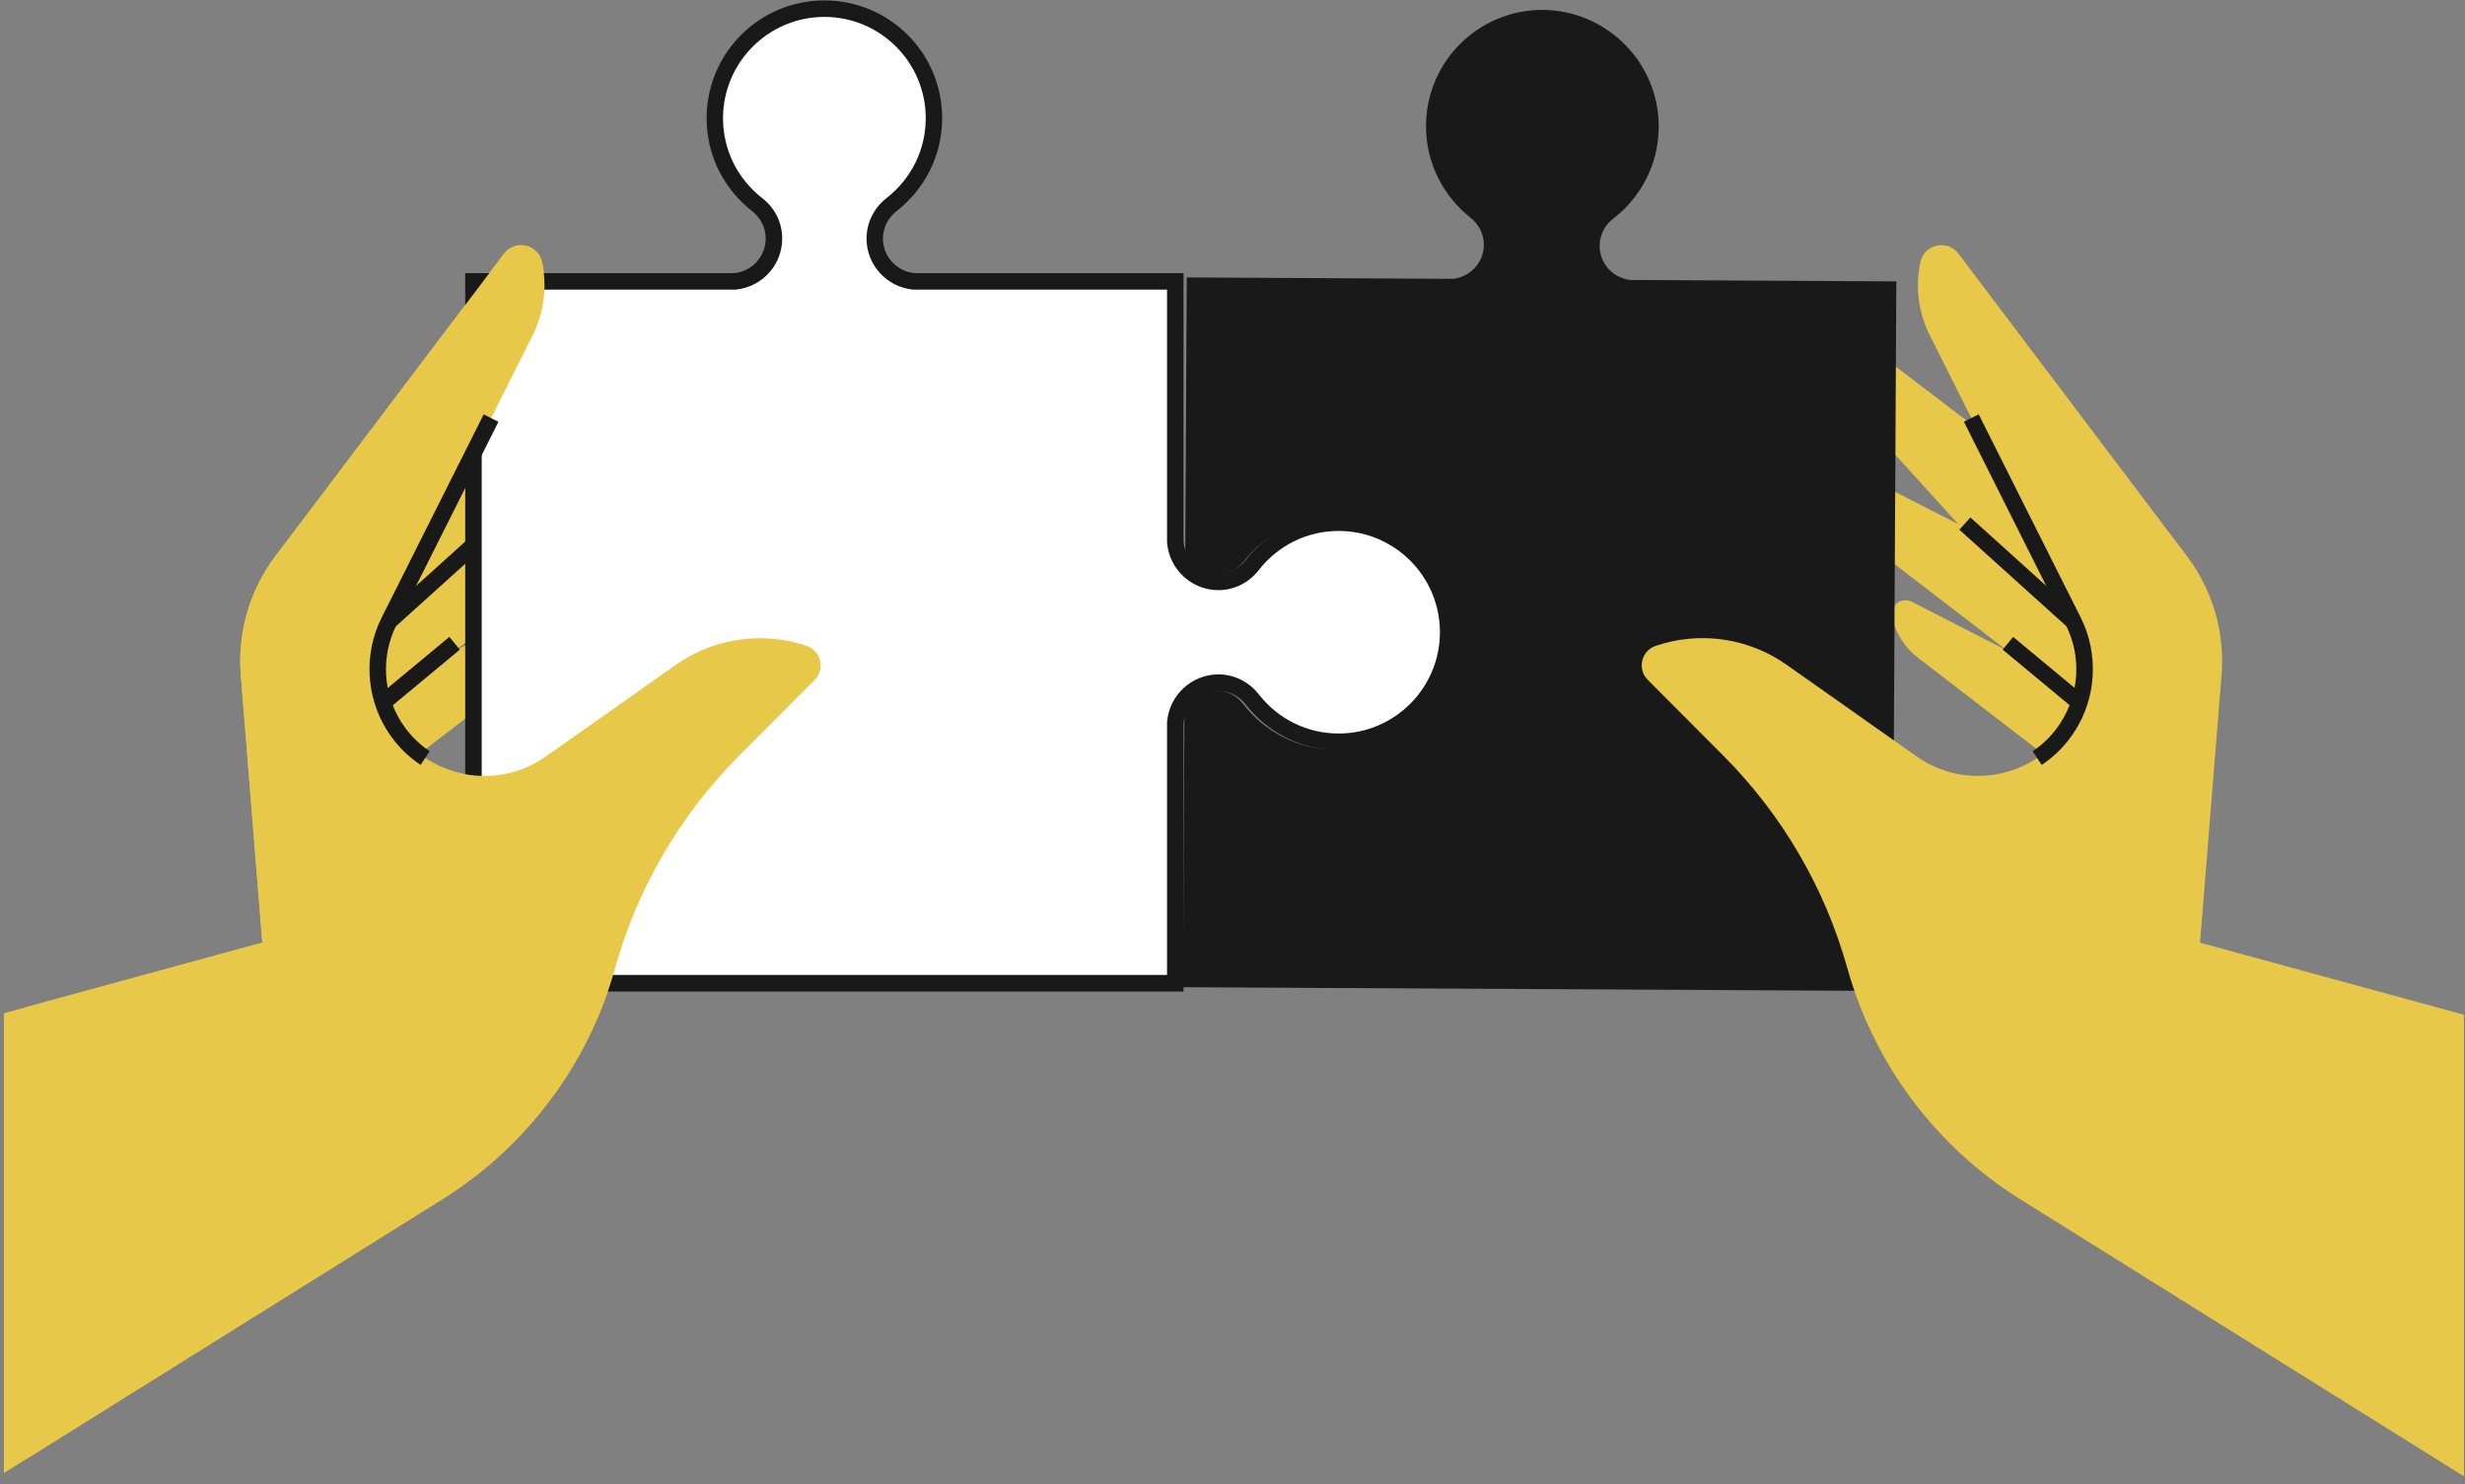 <?xml version="1.0" encoding="UTF-8"?>
<svg xmlns="http://www.w3.org/2000/svg" width="299" height="180" viewBox="0 0 299 180" fill="none">
  <rect x="0" y="0" width="299" height="180" fill="#808080" stroke="none"/>
  <g clip-path="url(#clip0_1946_11067)">
    <path d="M39.25 66.95L71.31 42.49C72.87 41.3 75.1 42.49 74.98 44.45C74.81 47.15 73.73 49.71 71.92 51.71L48.96 77C46.29 79.94 45.35 84.05 46.47 87.85C45.36 87.75 44.25 87.58 43.13 87.36C38.78 86.48 34.82 84.75 31.38 82.36L32.17 78.27C33.05 73.75 35.57 69.72 39.25 66.95Z" fill="#E8C848"></path>
    <path d="M34.63 77.15L70.53 58.77C72.28 57.88 74.26 59.45 73.8 61.35C73.16 63.98 71.64 66.31 69.49 67.95L42.4 88.76C39.25 91.18 30.52 79.22 34.63 77.15Z" fill="#E8C848"></path>
    <path d="M40.1 86.65L66.77 73C68.07 72.34 69.54 73.5 69.2 74.92C68.72 76.87 67.59 78.6 66 79.82L45.87 95.28C43.53 97.07 37.05 88.18 40.1 86.65Z" fill="#E8C848"></path>
    <path d="M97.86 78.35C92.51 76.53 86.6 77.38 81.98 80.64L66.22 91.75C60.2 95.99 51.86 94.37 47.88 88.18C45.4 84.33 45.14 79.46 47.2 75.37L64.61 40.68C65.99 37.93 66.39 34.8 65.75 31.8C65.28 29.62 62.47 29 61.13 30.78L33.5 67.33C30.32 71.48 28.79 76.67 29.21 81.88L31.82 114.33L0.47 122.9V178.67L53.61 145.49C63.86 139.09 71.35 129.08 74.61 117.44C77.33 107.71 82.5 98.84 89.64 91.68L98.82 82.47C100.12 81.16 99.61 78.94 97.86 78.35Z" fill="#E8C848"></path>
    <path d="M59.669 62.767L46.519 74.629L47.859 76.114L61.009 64.251L59.669 62.767Z" fill="#191919"></path>
    <path d="M54.506 77.251L46.003 84.308L47.281 85.847L55.784 78.79L54.506 77.251Z" fill="#191919"></path>
    <path d="M259.43 66.95L227.37 42.49C225.81 41.3 223.58 42.49 223.7 44.45C223.87 47.15 224.95 49.71 226.76 51.71L249.72 77C252.39 79.94 253.33 84.05 252.21 87.85C253.32 87.75 254.43 87.58 255.55 87.36C259.9 86.48 263.86 84.75 267.3 82.36L266.51 78.27C265.63 73.75 263.11 69.72 259.43 66.95Z" fill="#E8C848"></path>
    <path d="M264.05 77.15L228.15 58.77C226.41 57.88 224.42 59.45 224.88 61.35C225.52 63.98 227.04 66.31 229.19 67.95L256.28 88.76C259.43 91.18 268.16 79.22 264.05 77.15Z" fill="#E8C848"></path>
    <path d="M258.58 86.65L231.92 73C230.62 72.34 229.15 73.5 229.49 74.92C229.97 76.87 231.1 78.6 232.69 79.82L252.81 95.28C255.15 97.07 261.63 88.18 258.58 86.65Z" fill="#E8C848"></path>
    <path d="M201.2 15.42C201.18 19.97 198.99 23.99 195.64 26.55C194.67 27.31 194.04 28.47 194.03 29.8C194.02 31.96 195.65 33.72 197.74 33.96L230.02 34.13L229.56 120.2L143.49 119.74L143.67 86.32C143.75 86.13 143.84 85.97 143.93 85.8C143.94 85.78 143.96 85.76 143.96 85.74C144.07 85.58 144.17 85.43 144.29 85.28C144.29 85.27 144.31 85.26 144.32 85.24C144.54 84.98 144.79 84.75 145.06 84.55C145.11 84.52 145.15 84.47 145.2 84.45C145.29 84.38 145.4 84.33 145.5 84.27C145.6 84.21 145.72 84.15 145.83 84.1C145.92 84.05 146.02 84.02 146.11 83.99C146.26 83.94 146.4 83.9 146.55 83.86C146.63 83.84 146.71 83.82 146.79 83.81C147.03 83.77 147.27 83.74 147.52 83.74C148.85 83.75 150.01 84.39 150.77 85.35C153.33 88.7 157.35 90.88 161.9 90.91C169.69 90.95 176.05 84.66 176.09 76.87C176.13 69.07 169.85 62.72 162.05 62.68C157.5 62.66 153.46 64.79 150.86 68.12C150.09 69.08 148.92 69.7 147.6 69.69C147.35 69.69 147.11 69.66 146.87 69.61C146.79 69.6 146.71 69.58 146.63 69.55C146.48 69.51 146.33 69.47 146.19 69.42C146.1 69.38 146.01 69.34 145.91 69.3C145.8 69.25 145.68 69.19 145.58 69.13C145.48 69.08 145.37 69.02 145.28 68.96C145.23 68.92 145.19 68.89 145.14 68.86C144.87 68.65 144.62 68.42 144.41 68.16C144.41 68.14 144.39 68.14 144.38 68.12C144.26 67.98 144.16 67.82 144.07 67.66C144.05 67.64 144.04 67.62 144.03 67.59C143.93 67.42 143.85 67.25 143.77 67.07L143.95 33.65L176.23 33.82C178.33 33.6 179.98 31.86 179.99 29.7C180 28.38 179.37 27.21 178.41 26.44C175.09 23.83 172.95 19.79 172.97 15.24C173.01 7.45 179.37 1.16 187.16 1.2C194.96 1.28 201.24 7.64 201.2 15.42Z" fill="#191919"></path>
    <path d="M57.43 119.26V34.13H89.09C89.13 34.13 89.16 34.13 89.2 34.12C91.87 33.83 93.89 31.6 93.89 28.93C93.89 27.34 93.16 25.86 91.9 24.85C88.6 22.29 86.71 18.46 86.71 14.33C86.71 7.01 92.67 1.05 100 1.05C107.33 1.05 113.29 7.01 113.29 14.34C113.29 18.47 111.4 22.3 108.11 24.85C106.84 25.87 106.11 27.36 106.11 28.93C106.11 31.6 108.13 33.84 110.8 34.12C110.84 34.12 110.87 34.13 110.91 34.13H142.57V65.65C142.57 65.71 142.58 65.77 142.59 65.83C142.84 68.5 145.11 70.58 147.8 70.58C149.39 70.58 150.87 69.85 151.88 68.59C154.43 65.29 158.27 63.41 162.4 63.41C169.72 63.41 175.68 69.37 175.68 76.69C175.68 84.02 169.72 89.98 162.4 89.98C158.26 89.98 154.42 88.09 151.88 84.8C150.86 83.52 149.38 82.8 147.8 82.8C145.11 82.8 142.84 84.88 142.59 87.56C142.58 87.62 142.57 87.68 142.57 87.74V119.27H57.43V119.26Z" fill="white"></path>
    <path d="M100 2.05C106.78 2.05 112.29 7.56 112.29 14.34C112.29 18.16 110.54 21.7 107.47 24.08C105.97 25.28 105.11 27.05 105.11 28.93C105.11 32.12 107.51 34.78 110.69 35.12C110.76 35.13 110.83 35.13 110.9 35.13H141.56V65.65C141.56 65.75 141.57 65.85 141.58 65.95C141.89 69.12 144.59 71.58 147.78 71.58C149.67 71.58 151.44 70.72 152.65 69.19C155.01 66.15 158.55 64.4 162.38 64.4C169.15 64.4 174.66 69.91 174.66 76.68C174.66 83.45 169.15 88.97 162.38 88.97C158.55 88.97 155.01 87.22 152.64 84.16C151.44 82.66 149.67 81.8 147.78 81.8C144.59 81.8 141.9 84.26 141.58 87.43C141.56 87.53 141.56 87.63 141.56 87.73V118.25H58.43V35.13H89.09C89.16 35.13 89.23 35.13 89.3 35.12C92.48 34.78 94.88 32.12 94.88 28.93C94.88 27.03 94.02 25.26 92.49 24.06C89.45 21.7 87.7 18.16 87.7 14.34C87.71 7.56 93.22 2.05 100 2.05ZM100 0.05C92.11 0.05 85.71 6.44 85.71 14.34C85.71 18.94 87.89 23.02 91.27 25.64C92.24 26.41 92.88 27.59 92.88 28.93C92.88 31.12 91.21 32.9 89.09 33.13H56.43V120.26H143.56V87.73C143.72 85.54 145.54 83.8 147.78 83.8C149.11 83.8 150.3 84.44 151.07 85.41C153.68 88.79 157.77 90.98 162.38 90.98C170.26 90.98 176.66 84.58 176.66 76.69C176.66 68.8 170.26 62.41 162.38 62.41C157.78 62.41 153.69 64.59 151.07 67.97C150.3 68.94 149.12 69.58 147.78 69.58C145.54 69.58 143.72 67.85 143.56 65.65V33.13H110.9C108.77 32.9 107.1 31.13 107.1 28.93C107.1 27.59 107.74 26.42 108.71 25.64C112.09 23.03 114.28 18.94 114.28 14.34C114.29 6.44 107.89 0.05 100 0.05Z" fill="#191919"></path>
    <path d="M298.87 123.08L266.86 114.34L269.47 81.88C269.89 76.66 268.36 71.48 265.18 67.33L237.56 30.77C236.22 28.99 233.41 29.62 232.94 31.79C232.3 34.79 232.7 37.93 234.08 40.67L251.49 75.36C253.54 79.45 253.28 84.32 250.81 88.17C246.82 94.36 238.48 95.99 232.47 91.74L216.71 80.63C212.09 77.37 206.19 76.52 200.83 78.34C199.08 78.93 198.56 81.16 199.87 82.46L209.05 91.67C216.18 98.83 221.36 107.7 224.08 117.43C227.33 129.07 234.82 139.08 245.08 145.48L298.88 179.07V123.08H298.87Z" fill="#E8C848"></path>
    <path d="M247.66 92.78L246.55 91.12C247.92 90.21 249.07 89.04 249.96 87.64C252.24 84.11 252.48 79.58 250.59 75.82L238.22 51.15L240.01 50.25L252.39 74.91C254.59 79.3 254.31 84.58 251.65 88.71C250.6 90.35 249.26 91.71 247.66 92.78Z" fill="#191919"></path>
    <path d="M239.006 62.763L237.666 64.249L250.818 76.109L252.157 74.624L239.006 62.763Z" fill="#191919"></path>
    <path d="M244.193 77.253L242.916 78.792L251.411 85.844L252.688 84.305L244.193 77.253Z" fill="#191919"></path>
    <path d="M97.86 78.35C92.51 76.53 86.6 77.38 81.98 80.64L66.22 91.75C60.2 95.99 51.86 94.37 47.88 88.18C45.4 84.33 45.14 79.46 47.2 75.37L64.61 40.68C65.99 37.93 66.39 34.8 65.75 31.8C65.28 29.62 62.47 29 61.13 30.78L33.5 67.33C30.32 71.48 28.79 76.67 29.21 81.88L31.82 114.33L3.13 122.17V177.01L53.61 145.49C63.86 139.09 71.35 129.08 74.61 117.44C77.33 107.71 82.5 98.84 89.64 91.68L98.82 82.47C100.12 81.16 99.61 78.94 97.86 78.35Z" fill="#E8C848"></path>
    <path d="M51.02 92.78C49.42 91.72 48.08 90.35 47.03 88.72C44.37 84.59 44.09 79.3 46.29 74.92L58.67 50.26L60.46 51.16L48.08 75.82C46.19 79.58 46.44 84.11 48.71 87.64C49.61 89.04 50.76 90.21 52.12 91.12L51.02 92.78Z" fill="#191919"></path>
  </g>
  <defs>
    <clipPath id="clip0_1946_11067">
      <rect width="298.4" height="179.03" fill="white" transform="translate(0.47 0.05)"></rect>
    </clipPath>
  </defs>
</svg>

